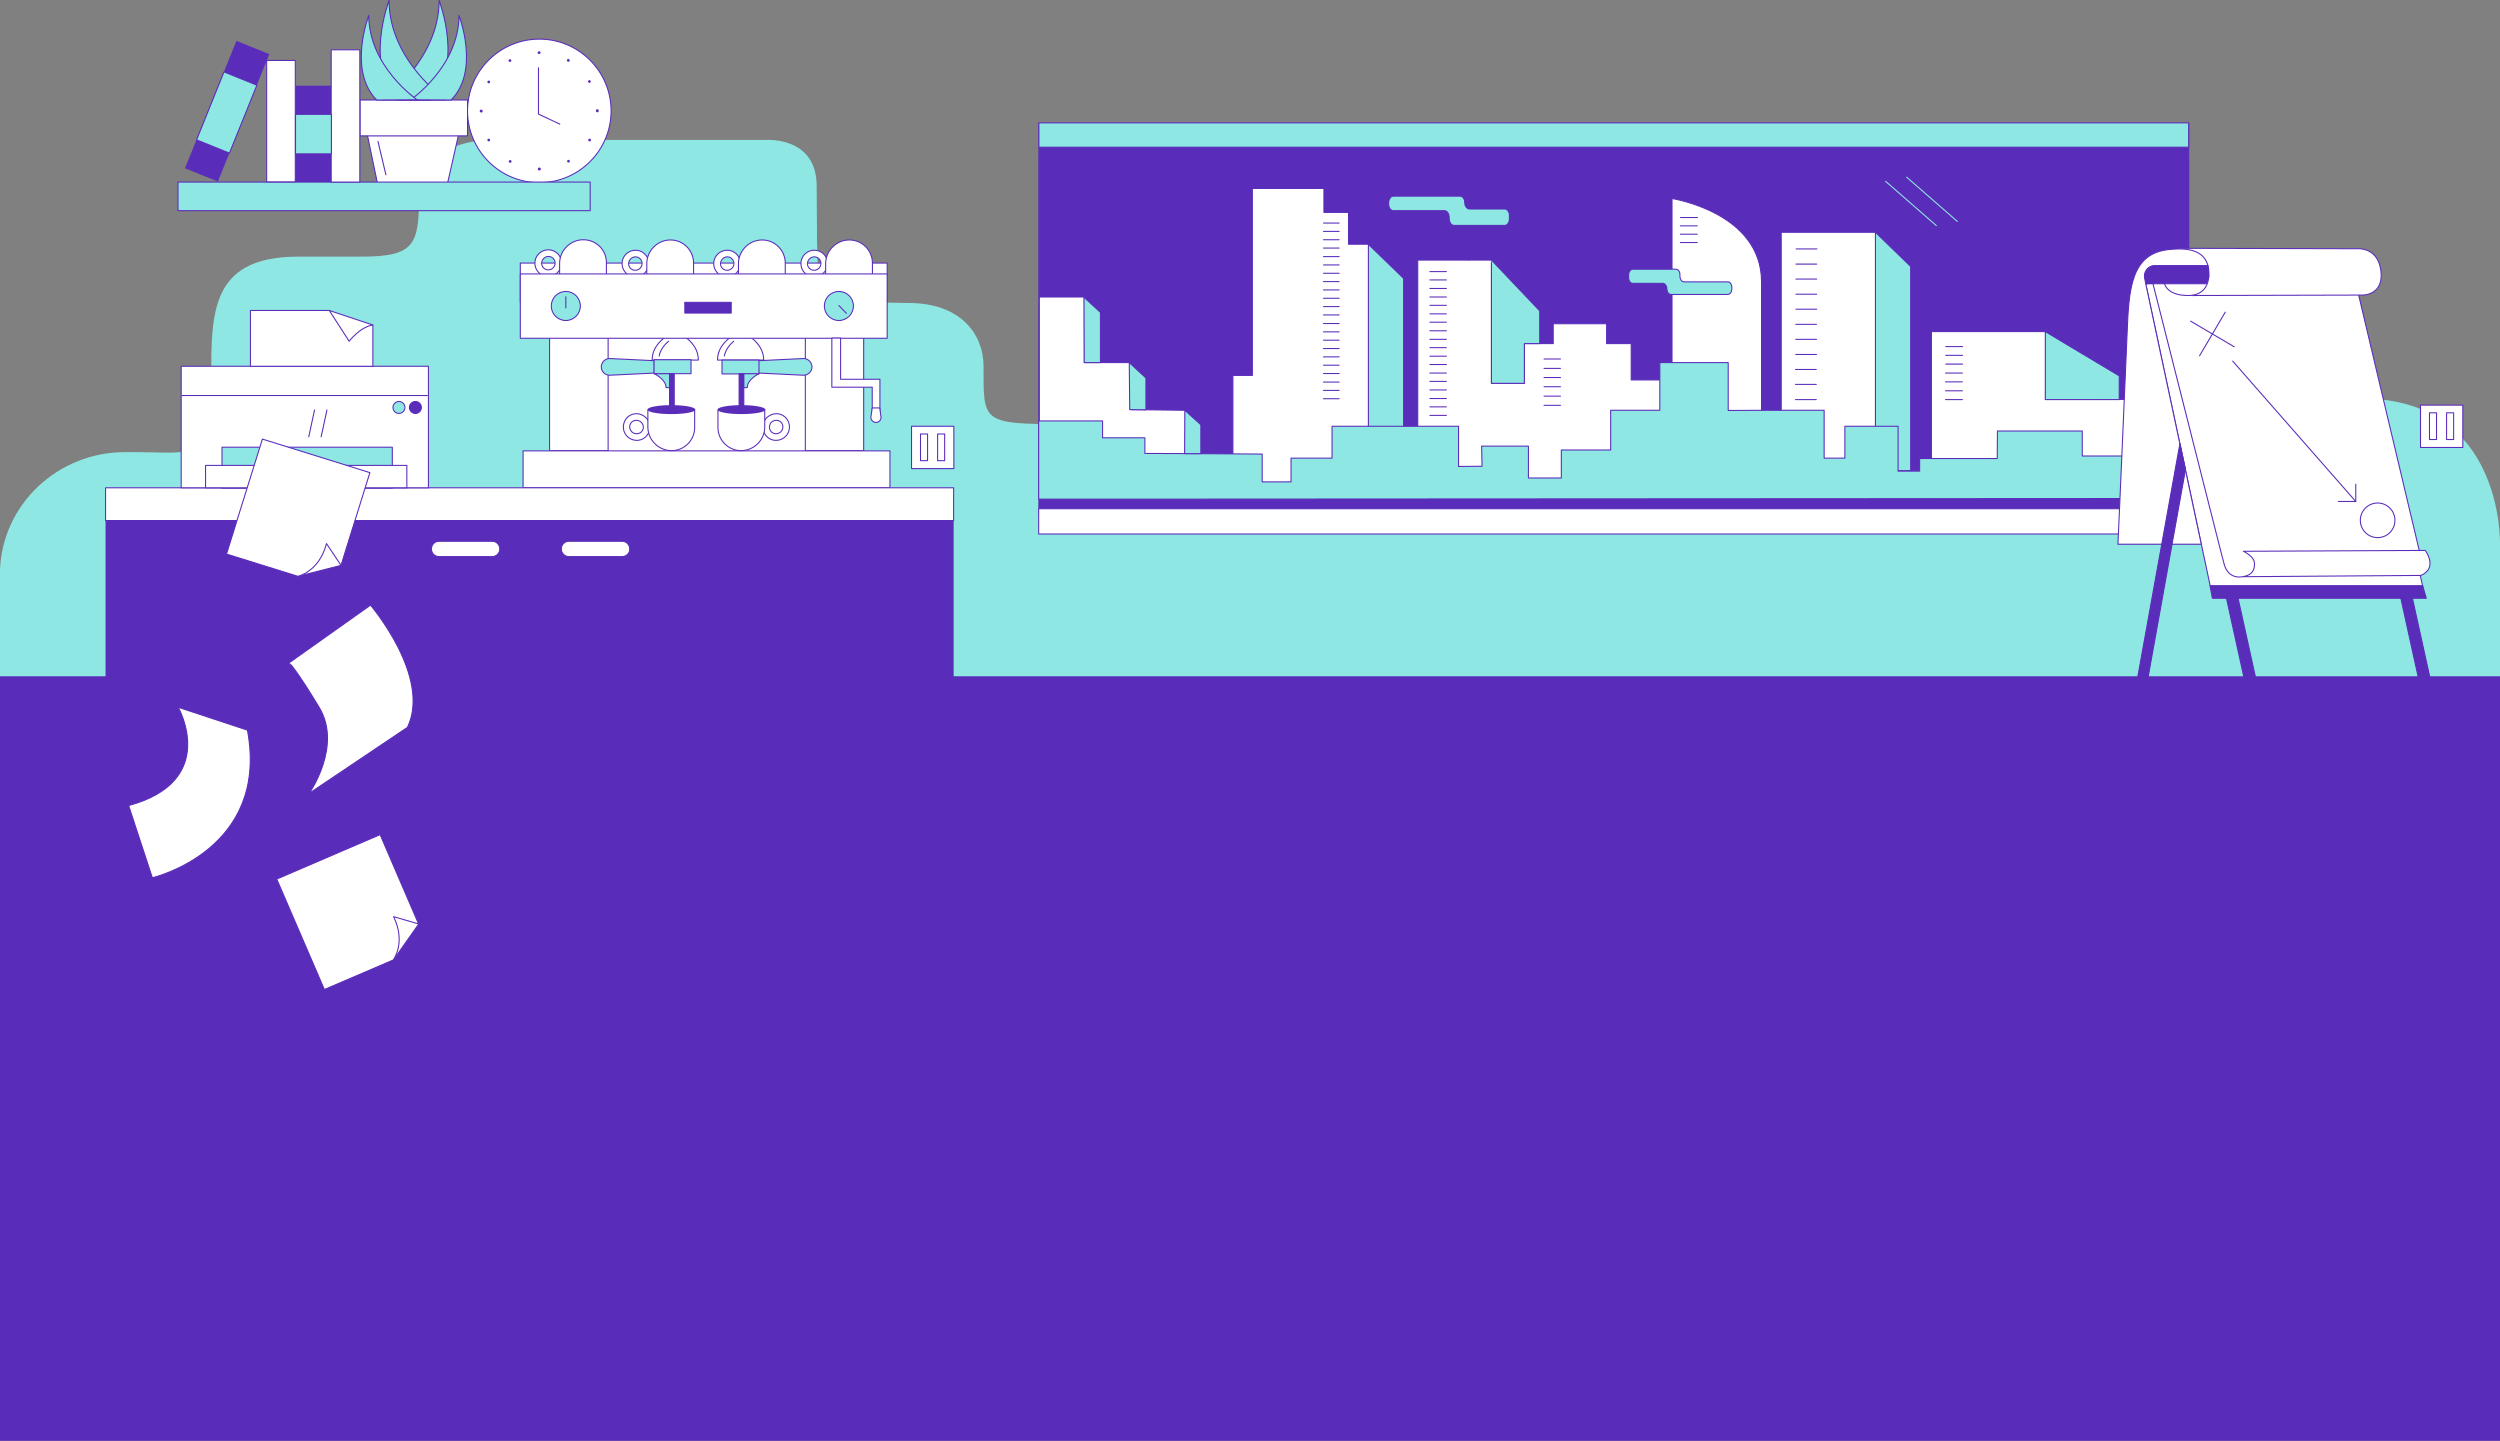 <svg xmlns="http://www.w3.org/2000/svg" width="1170" height="674.3" viewBox="0 0 1170 674.3" id="svg-footer"><rect x="0" y="0" width="1170" height="674.3" fill="#808080" stroke="none"/><style>.st0{fill:#8ee7e3}.st1{fill:#fff;stroke:#5a2cba;stroke-width:.5;stroke-linecap:round;stroke-linejoin:round;stroke-miterlimit:10}.st2{fill:#5a2cba}.st3,.st4{stroke-linecap:round;stroke-linejoin:round}.st3{stroke:#5a2cba;stroke-width:.5;stroke-miterlimit:10;fill:#8ee7e3}.st4{fill:#5a2cba}.st4,.st5,.st6,.st7{stroke:#5a2cba;stroke-width:.5;stroke-miterlimit:10}.st5{stroke-linecap:round;stroke-linejoin:round;fill:none}.st6,.st7{fill:#5a2cba}.st7{fill:none;stroke:#8ee7e3;stroke-linecap:round;stroke-linejoin:round}</style><path class="st0" d="M682.5 177.6s-.1 1.2-.7 3.1c-2 5.8-9.8 17.8-39.4 17.8H592l-24.4-67.1s-30.3-5-30.3 38.4c0 23.7-17.7 28.7-39.8 28.7-38.3 0-37.2-1.1-37.2-27.1 0-14.5-10.2-29.6-35.1-29.6-6.2 0-22.5-.6-28-.6-8.6 0-14.9 19.6-14.9-38.1 0-6.3-.1-16-.1-16 0-23.5-23.8-21.6-23.8-21.6H242.3s-46.2-5.6-46.2 26.4c0 22.7-2.2 28.2-26.9 28.2h-29.6c-43.4 0-40.7 29-40.7 63.8 0 1.1 1 2.2 1 3.3 0 28.7-12.7 24.4-35.3 24.4h-6.4C27.1 211.7 1 236 0 267v182.1L1170 337v-82.9s1.5-67.6-64.8-67.6c-2.6 0-412.2-10.4-412.2-10.4l-10.5 1.5zM875.6 154s.4 31.9-39.9 31.9"/><path class="st1" d="M208.4 90.4h-30.8l-8.5-40.8 48.6-.2z"/><path class="st1" d="M168.5 46.8h50.3v16.8h-50.3zM252.4 85.5c-18.5 0-33.6-15.1-33.6-33.6s15.1-33.6 33.6-33.6S286 33.4 286 51.9s-15.1 33.6-33.6 33.6z"/><path class="st2" d="M251.7 79.1c0-.4.3-.7.7-.7.4 0 .7.3.7.7 0 .4-.3.7-.7.7-.4 0-.7-.3-.7-.7zm-13.3-3c-.3-.2-.4-.6-.2-.9.2-.3.6-.4.9-.2.3.2.4.6.2.9-.1.2-.3.3-.6.3 0 0-.1-.1-.3-.1zm27.3-1.2c.3-.2.7-.1.9.2.2.3.1.7-.2.9-.1.1-.2.1-.3.1-.2 0-.4-.1-.6-.3-.2-.3-.1-.7.2-.9m-37.5-9c-.2-.3-.1-.7.2-.9.3-.2.7-.1.9.2.2.3.1.7-.3.9-.1.1-.2.1-.3.1-.1 0-.4-.1-.5-.3zm47.4.2c-.3-.2-.4-.6-.2-.9.2-.3.6-.4.9-.2.3.2.4.6.2.9-.1.2-.3.3-.6.3-.1 0-.2-.1-.3-.1zM224.5 52c0-.4.3-.7.7-.7.4 0 .7.3.7.7 0 .4-.3.7-.7.7-.4-.1-.7-.4-.7-.7zm54.4-.1v-.1c0-.4.3-.7.6-.7.4 0 .7.3.7.6v.2c0 .4-.3.7-.7.7-.3-.1-.6-.3-.6-.7zm-50.5-13c-.3-.2-.4-.6-.2-.9.2-.3.6-.4.9-.2.3.2.4.6.2.9-.1.2-.4.3-.6.3-.1 0-.2 0-.3-.1zm46.9-.4c-.2-.3-.1-.7.2-.9.3-.2.7-.1.9.2.2.3.1.7-.2.9-.1.1-.2.1-.3.1-.2 0-.4-.1-.6-.3zm-37.2-9.8c-.2-.3-.1-.7.2-.9.3-.2.7-.1.9.2.2.3.1.7-.2.9-.1.1-.2.1-.3.1-.2 0-.5-.1-.6-.3zm27.5.1c-.3-.2-.4-.6-.2-.9.2-.3.6-.4.9-.2.3.2.4.6.3.9-.1.2-.3.3-.6.3-.2 0-.3 0-.4-.1zm-14-4.1c0-.4.3-.7.7-.7.4 0 .7.3.7.6 0 .4-.3.7-.7.7-.4 0-.7-.3-.7-.6z"/><path class="st1" d="M252 31.7v21.7l10 4.7"/><path class="st3" d="M178.9 46.7S205.5 28.5 205.5.2c0 0 11.8 30.5-4.3 46.6l-22.3-.1z"/><path class="st3" d="M208.7 46.7S182.1 28.5 182.1.2c0 0-11.8 30.5 4.3 46.6l22.3-.1z"/><path class="st3" d="M192.2 46.7s22.6-15.5 22.6-39.5c0 0 10 25.9-3.7 39.6l-18.9-.1z"/><path class="st3" d="M195.2 46.7s-22.6-15.5-22.6-39.5c0 0-10 25.9 3.7 39.6l18.9-.1zM83.3 85.2h192.9v13.4H83.3z"/><path class="st1" d="M124.8 28.3h13.4v56.8h-13.4z"/><path class="st2" d="M138.3 40.1h16.8v45.1h-16.8z"/><path class="st1" d="M155 23.3h13.4v61.9H155z"/><path class="st3" d="M138.3 53.5h16.8V72h-16.8z"/><path transform="rotate(21.987 106.307 52.054)" class="st2" d="M98 19.9h16.6v64.3H98z"/><path transform="rotate(21.987 106.068 52.65)" class="st3" d="M97.8 35.5h16.6v34.3H97.8z"/><path class="st1" d="M426.6 199.5h19.8v19.8h-19.8z"/><path class="st1" d="M430.8 203.1h3.3v12.5h-3.3zM438.8 203.1h3.3v12.5h-3.3zM1132.8 189.6h19.8v19.8h-19.8z"/><path class="st1" d="M1137 193.2h3.3v12.5h-3.3zM1145 193.2h3.3v12.5h-3.3zM243.5 123.1h171.7v18.4H243.5zM257.2 141.5h147v69.4h-147z"/><path class="st1" d="M284.6 146.6h92.3V211h-92.3zM244.8 211h171.7v17.3H244.8z"/><path class="st1" d="M320.7 157.8h-9.3s-6.2 3.7-6.2 10.7h21.6c.1-6.9-6.1-10.7-6.1-10.7zM304.1 198.9c.6 4.2-2.9 7.8-7.1 7.1-2.6-.4-4.8-2.5-5.2-5.2-.6-4.2 2.9-7.8 7.1-7.1 2.6.5 4.8 2.6 5.2 5.2z"/><path class="st1" d="M301 199.1c.6 2.4-1.5 4.4-3.9 3.8-1.1-.3-2-1.2-2.3-2.3-.6-2.4 1.5-4.4 3.8-3.8 1.2.3 2.1 1.2 2.4 2.3zM314.3 210.9c-6.1 0-11.1-5-11.1-11.1V192h21.9v8.1c0 5.9-4.8 10.8-10.8 10.8z"/><ellipse class="st2" cx="314.2" cy="191.7" rx="11.2" ry="2.1"/><path class="st1" d="M357.1 198.9c-.6 4.2 2.9 7.8 7.1 7.1 2.6-.4 4.8-2.5 5.2-5.2.6-4.2-2.9-7.8-7.1-7.1-2.7.5-4.8 2.6-5.2 5.2z"/><path class="st1" d="M360.2 199.1c-.6 2.4 1.5 4.4 3.8 3.8 1.1-.3 2-1.2 2.3-2.3.6-2.4-1.5-4.4-3.8-3.8-1.2.3-2.1 1.2-2.3 2.3zM346.8 210.9c6.1 0 11.1-5 11.1-11.1V192H336v8.1c0 5.9 4.9 10.8 10.8 10.8z"/><ellipse class="st2" cx="347" cy="191.7" rx="11.2" ry="2.1"/><path class="st1" d="M351.2 157.8H342s-6.2 3.7-6.2 10.7h21.6c0-6.9-6.2-10.7-6.2-10.7z"/><path class="st3" d="M375.9 175.6l-20.7-1v-5.8l20.7-1c2.2-.1 4.1 1.7 4.1 3.9s-1.9 4-4.1 3.9zM337.9 168.5h17.3v6.5h-17.3z"/><path class="st3" d="M355.2 174.9s-5.5 2.6-5.5 6.5c0 0-1.7.1-1.7 0v-6.5h7.2z"/><path class="st4" d="M345.9 174.9h2.2v14.9h-2.2z"/><path class="st3" d="M285.5 175.6l20.7-1v-5.8l-20.7-1c-2.2-.1-4.1 1.7-4.1 3.9s1.8 4 4.1 3.9z"/><path transform="rotate(-180 314.798 171.683)" class="st3" d="M306.2 168.5h17.3v6.5h-17.3z"/><path class="st3" d="M306.2 174.9s5.5 2.6 5.5 6.5c0 0 1.7.1 1.7 0v-6.5h-7.2z"/><path transform="rotate(-180 314.416 182.356)" class="st4" d="M313.3 174.9h2.2v14.9h-2.2z"/><path class="st1" d="M255.6 117c-2.6.4-4.8 2.5-5.2 5.2-.6 4.2 2.9 7.8 7.1 7.1 2.6-.4 4.8-2.5 5.2-5.2.7-4.2-2.9-7.8-7.1-7.1zm4.1 6.9c-.3 1.1-1.2 2-2.3 2.3-2.4.6-4.4-1.5-3.8-3.8.3-1.1 1.2-2 2.3-2.3 2.3-.6 4.4 1.5 3.8 3.8z"/><path class="st1" d="M273 112.2c-6.1 0-11.1 5-11.1 11.1v7.8h21.9V123c.1-6-4.8-10.8-10.8-10.8z"/><path class="st4" d="M283.9 131.8c0-1.1-5.1 1-10.9 1-5.9 0-10.3-2.1-10.3-1s4.8 2 10.6 2 10.6-.9 10.6-2z"/><path class="st1" d="M296.4 117.2c-2.6.4-4.8 2.5-5.2 5.2-.6 4.2 2.9 7.8 7.1 7.1 2.6-.4 4.8-2.5 5.2-5.2.7-4.2-2.9-7.8-7.1-7.1zm4 6.9c-.3 1.1-1.2 2-2.3 2.3-2.4.6-4.4-1.5-3.8-3.8.3-1.1 1.2-2 2.3-2.3 2.3-.6 4.4 1.5 3.8 3.8z"/><path class="st1" d="M313.8 112.3c-6.1 0-11.1 5-11.1 11.1v7.8h21.9v-8.1c0-5.9-4.8-10.8-10.8-10.8z"/><path class="st4" d="M324.6 132c0-1.1-5.1 1-10.9 1-5.9 0-10.3-2.1-10.3-1s4.8 2 10.6 2 10.6-.9 10.6-2z"/><path class="st1" d="M339.3 117.2c-2.6.4-4.8 2.5-5.2 5.2-.6 4.2 2.9 7.8 7.1 7.1 2.6-.4 4.8-2.5 5.2-5.2.7-4.2-2.9-7.8-7.1-7.1zm4.1 6.9c-.3 1.1-1.2 2-2.3 2.3-2.4.6-4.4-1.5-3.8-3.8.3-1.1 1.2-2 2.3-2.3 2.3-.6 4.3 1.5 3.8 3.8z"/><path class="st1" d="M356.7 112.3c-6.1 0-11.1 5-11.1 11.1v7.8h21.9v-8.1c0-5.9-4.8-10.8-10.8-10.8z"/><path class="st4" d="M367.5 132c0-1.1-5.1 1-10.9 1-5.9 0-10.3-2.1-10.3-1s4.8 2 10.6 2c5.9 0 10.6-.9 10.6-2z"/><path class="st1" d="M380.1 117.2c-2.6.4-4.8 2.5-5.2 5.2-.6 4.2 2.9 7.8 7.1 7.1 2.6-.4 4.8-2.5 5.2-5.2.7-4.2-2.9-7.8-7.1-7.1zm4 6.9c-.3 1.1-1.2 2-2.3 2.3-2.4.6-4.4-1.5-3.8-3.8.3-1.1 1.2-2 2.3-2.3 2.3-.6 4.4 1.5 3.8 3.8z"/><path class="st1" d="M397.5 112.3c-6.1 0-11.1 5-11.1 11.1v7.8h21.9v-8.1c0-5.9-4.8-10.8-10.8-10.8z"/><path class="st4" d="M408.3 132c0-1.1-5.1 1-10.9 1-5.9 0-10.3-2.1-10.3-1s4.8 2 10.6 2 10.6-.9 10.6-2z"/><path class="st1" d="M243.5 128.2h171.7v30.1H243.5z"/><circle class="st3" cx="392.6" cy="143.2" r="6.8"/><circle class="st3" cx="264.8" cy="143.2" r="6.8"/><path class="st1" d="M389.3 158.2v23h18.9V195c0 1 .8 1.8 1.8 1.8s1.8-.8 1.8-1.8v-17.5h-18.4v-19.3h-4.1z"/><path class="st4" d="M320.5 141.5h21.7v5h-21.7z"/><path class="st1" d="M264.8 138.9v5.2M392.6 143l3.5 3.6M410 197.7c-1.5 0-2.6-1.3-2.4-2.7l.6-4.1h3.5l.6 4.1c.2 1.4-.9 2.7-2.3 2.7zM49.4 228.3h396.9v15.3H49.4z"/><path class="st5" d="M159.3 228.3v14.9"/><path class="st1" d="M84.8 171.4h115.7v56.9H84.8z"/><path class="st3" d="M103.9 209.3h79.7v19.1h-79.7z"/><path class="st1" d="M85.2 185.1H200M154.1 145.3h-36.9v26.1h57.3V152"/><ellipse transform="rotate(-5.981 194.367 190.585)" class="st4" cx="194.4" cy="190.7" rx="2.8" ry="2.8"/><ellipse transform="rotate(-5.981 186.585 190.584)" class="st3" cx="186.7" cy="190.7" rx="2.8" ry="2.8"/><path class="st1" d="M154.1 145.3l9.3 14.4s5.1-6.7 11.1-7.6l-20.4-6.8zM153 191.9l-2.7 12.5M147.2 191.9l-2.7 12.5M308.5 166.6s.5-3.8 4.4-6.9M339 166.6s.5-3.8 4.4-6.9M176.9 66.2l3.7 15.6M96.2 217.8h94.2v10.5H96.2z"/><path class="st6" d="M486.2 57.8h538.1v182.6H486.2z"/><path class="st2" d="M486.2 73.7h538.3v159.1H486.2z"/><path class="st1" d="M663.5 201.9v-80.2H698v57.7h15.4v-18.6h13.5v-9.3h25v9.3h11.5v17h19.1V92.9s41.9 6.5 41.9 39V224h9.2V108.7h44.2v111.6h26.1v-65.1h53.5v31.6l67.1.2v46.5l-538.1-.2V139h21.1v30.7h21.4l.2 22 25.7.3-.1 27.7 22.3.8v-44.8h9.1V88.2h33.5v11.2h11.5v14.9h9.6V202l22.8-.1z"/><path class="st3" d="M698 121.7l22.6 23.8v15.3h-7.2v18.6H698V123M877.7 108.7l16.5 16v95.6h-16.5zM640.4 114.3l16.5 16v95.6h-16.5z"/><path class="st1" d="M486.1 238.1h538.2v11.8H486.1z"/><path class="st7" d="M882.5 84.9l23.7 20.7M892.3 82.9l23.7 20.7"/><path class="st3" d="M784.4 126h-20.3c-1 0-1.9 1.2-1.9 2.6v1.4c0 1.4.8 2.6 1.9 2.6h14.1c1 0 1.9 1.2 1.9 2.6 0 1.4.8 2.6 1.9 2.6h26.6c1 0 1.9-1.2 1.9-2.6v-.7c0-1.4-.8-2.6-1.9-2.6h-20.5c-1 0-1.8-1.1-1.9-2.5v-.9c0-1.4-.8-2.5-1.8-2.5z"/><path class="st5" d="M619.4 104.4h7.3M619.4 108.3h7.3M619.4 112.2h7.3M619.4 116.1h7.3M619.4 120.1h7.3M619.4 124h7.3M619.4 127.9h7.3M619.4 131.8h7.3M619.4 135.7h7.3M619.4 139.6h7.3M619.4 143.5h7.3M619.4 147.4h7.3M619.4 151.4h7.3M619.4 155.3h7.3M619.4 159.2h7.3M619.4 163.1h7.3M619.4 167h7.3M619.4 170.9h7.3M619.4 174.8h7.3M619.4 178.8h7.3M619.4 182.7h7.3M619.4 186.6h7.3M669.2 127.1h7.7M669.2 131h7.7M669.2 135h7.7M669.2 139h7.7M669.2 142.9h7.7M669.2 146.9h7.7M669.2 150.8h7.7M669.2 154.8h7.7M669.2 158.8h7.7M669.2 162.7h7.7M669.2 166.7h7.7M669.2 170.6h7.7M669.2 174.6h7.7M669.2 178.5h7.7M669.2 182.5h7.7M669.2 186.5h7.7M669.2 190.4h7.7M669.2 194.4h7.7"/><g><path class="st5" d="M722.6 168h7.7M722.6 172.4h7.7M722.6 176.7h7.7M722.6 181h7.7M722.6 185.4h7.7M722.6 189.7h7.7"/></g><g><path class="st5" d="M840.6 116.5h9.7M840.5 123.6h9.7M840.5 130.6h9.7M840.5 137.7h9.7M840.5 144.7h9.7M840.4 151.8h9.7M840.4 158.8h9.7M840.4 165.9h9.7M840.3 172.9h9.7M840.3 179.9h9.7M840.3 187h9.7"/></g><g><path class="st5" d="M786.5 101.8h7.9M786.4 105.7h7.9M786.4 109.6h7.9M786.4 113.5h7.9"/></g><g><path class="st5" d="M910.6 162.2h7.9M910.6 166.3h7.9M910.6 170.4h7.9M910.5 174.6h7.9M910.5 178.7h7.9M910.5 182.9h7.9M910.5 187h7.9"/></g><path class="st4" d="M492.1 126.9c-.9 0-1.7-.8-1.7-1.7v-8.6c0-.9.8-1.7 1.7-1.7.9 0 1.7.8 1.7 1.7v8.6c0 .9-.8 1.7-1.7 1.7z"/><path class="st2" d="M49.4 243.6h396.9v101.1H49.4z"/><g><path class="st1" d="M139.5 269.7l20.1-5.1 1.5-18.3h-28.7z"/><path class="st1" d="M152.8 254.4c-3.5 13.3-13.4 15.3-13.4 15.3L106 259.3l16.8-53.8 50.3 15.7-13.5 43.4-6.8-10.2z"/></g><path class="st1" d="M291.1 260.5h-24.8c-2 0-3.6-1.6-3.6-3.6s1.6-3.6 3.6-3.6h24.8c2 0 3.6 1.6 3.6 3.6.1 2-1.6 3.6-3.6 3.6zM230.3 260.5h-24.8c-2 0-3.6-1.6-3.6-3.6s1.6-3.6 3.6-3.6h24.8c2 0 3.6 1.6 3.6 3.6s-1.6 3.6-3.6 3.6z"/><path class="st5" d="M687.5 121.7v-8.2M824.6 146.8h8.9M894.4 146.8h9.7v-12.7H916v7.7h7.5v5h18.9v-24.4H967v15.4h19.7v-13.3h23"/><path class="st3" d="M1024.3 214.5v-12.8h-21.9v11.7h-27.9v-11.7h-39.7l-.1 12.9h-36.3v5.9h-10.1v-21h-24.9v14.9h-9.7V192h-25l-19.9.1v-22.4h-32V192h-23v18.6h-23.1v13.1h-15.4v-14.9h-21.9l.2 9.4-11 .1v-18.8h-59.2v14.9h-19.2v11.1h-13.5v-13l-31.7-.2-23.2-.1v-7.3H516V197h-29.9v36.6h42.7l495.5-.3zM957.2 155.2l34.6 20.7V187h-34.6z"/><path class="st3" d="M554.5 192l7.5 6.8v13.5h-7.6zM507.3 139.1l7.7 7.1v23.5h-7.6zM528.5 169.7l7.8 7.2v14.9l-7.6-.1zM680.5 105.5h23.7c1.2 0 2.2-1.4 2.2-3v-1.7c0-1.7-1-3-2.2-3h-16.5c-1.2 0-2.2-1.4-2.2-3 0-1.7-1-3-2.2-3H652.1c-1.2 0-2.2 1.4-2.2 3v.8c0 1.7 1 3 2.2 3H676c1.2 0 2.1 1.3 2.2 2.9v1.1c.2 1.6 1.1 2.9 2.3 2.9zM486.2 57.5h538.1v11.4H486.2z"/><path class="st2" d="M1170 674.3H0V316.5h1170z"/><path class="st1" d="M149.4 331.1c10.9 18.1-4.7 40.2-4.7 40.2l46-30.9c11.3-23.7-17.3-57.2-17.3-57.2l-38.1 27c0-.1 3.2 2.8 14.1 20.9zM71.3 410.8s55-12.8 44.5-69.1L83.4 331s19.5 34.4-23.2 46l11.1 33.8z"/><g><path class="st1" d="M184.1 449.3l11.9-16.9-10.8-15-21.8 18.7z"/><path class="st1" d="M184.2 429c6 12.3-.2 20.3-.2 20.3l-32.2 13.8-22.3-51.7 48.4-20.8 18 41.8-11.7-3.4z"/></g><path class="st4" d="M1140 344.7c-1.3 0-2.4-.9-2.6-2.1l-15.5-70.3c-.4-1.6.9-3.1 2.6-3.1 1.3 0 2.4.9 2.6 2.1l15.5 70.3c.4 1.6-.9 3.1-2.6 3.1zM1058.4 344.7c-1.3 0-2.4-.9-2.6-2.1l-15.5-70.3c-.4-1.6.9-3.1 2.6-3.1 1.3 0 2.4.9 2.6 2.1l15.5 70.3c.4 1.6-.8 3.1-2.6 3.1z"/><path class="st1" d="M1133.9 274.8l-32.5-147.5-97.2 5.5 30.4 142.4z"/><path class="st4" d="M1034.3 274.1l1.1 5.9h100.1l-1.7-5.9z"/><path class="st1" d="M1132.2 257.6c-.3-1-30.9-130.3-30.9-130.3h-95.1l32.9 129.8 1.7 6.5s1.3 7.6 8.8 6.3c4.8-.8 5.5-3.4 5.5-6.1 0-3.5-5.2-5.8-5.2-5.8l85.1-.4s6.2 8.1-2 11.7l-83.3.6"/><g><path class="st5" d="M1041.4 146.1l-12 20.4M1045.6 162.3l-20.4-12"/><ellipse transform="rotate(-50.979 1112.778 243.572)" class="st5" cx="1112.8" cy="243.5" rx="8.1" ry="8.1"/><path class="st5" d="M1044.9 169l57.6 65.7"/></g><path class="st1" d="M1114 125.2c-2-9.7-10.9-8.8-10.9-8.8h-4.7l-78.7-.2 6 22.1 76.5-.2h3.1c5 0 10.7-3.2 8.7-12.9z"/><path class="st1" d="M1012.8 132s.5 6.3 11.2 6.3c11.6 0 9.8-12 9.5-13.3-1.2-5.3-5.3-9.7-18.6-8.2-17.4 1.9-18.6 17.9-19.4 38.8-.5 13.4-4.3 99.1-4.3 99.1h39l-26-121.9 9.2-5.5-.6 4.7z"/><path class="st4" d="M1007.9 124.3h25.4l.4 5.3-1.1 3.2h-28.4l-.5-2.6c-.6-2.8 1.3-5.5 4.2-5.9zM1022.8 219.8l-23.3 129.4c-.2 1.1-1.1 1.9-2.3 1.9 0 0-2.6-1.3-2.4-2.8l25.4-140.7 2.6 12.2z"/><path class="st5" d="M1102.5 226.6v8.1h-8.1"/></svg>